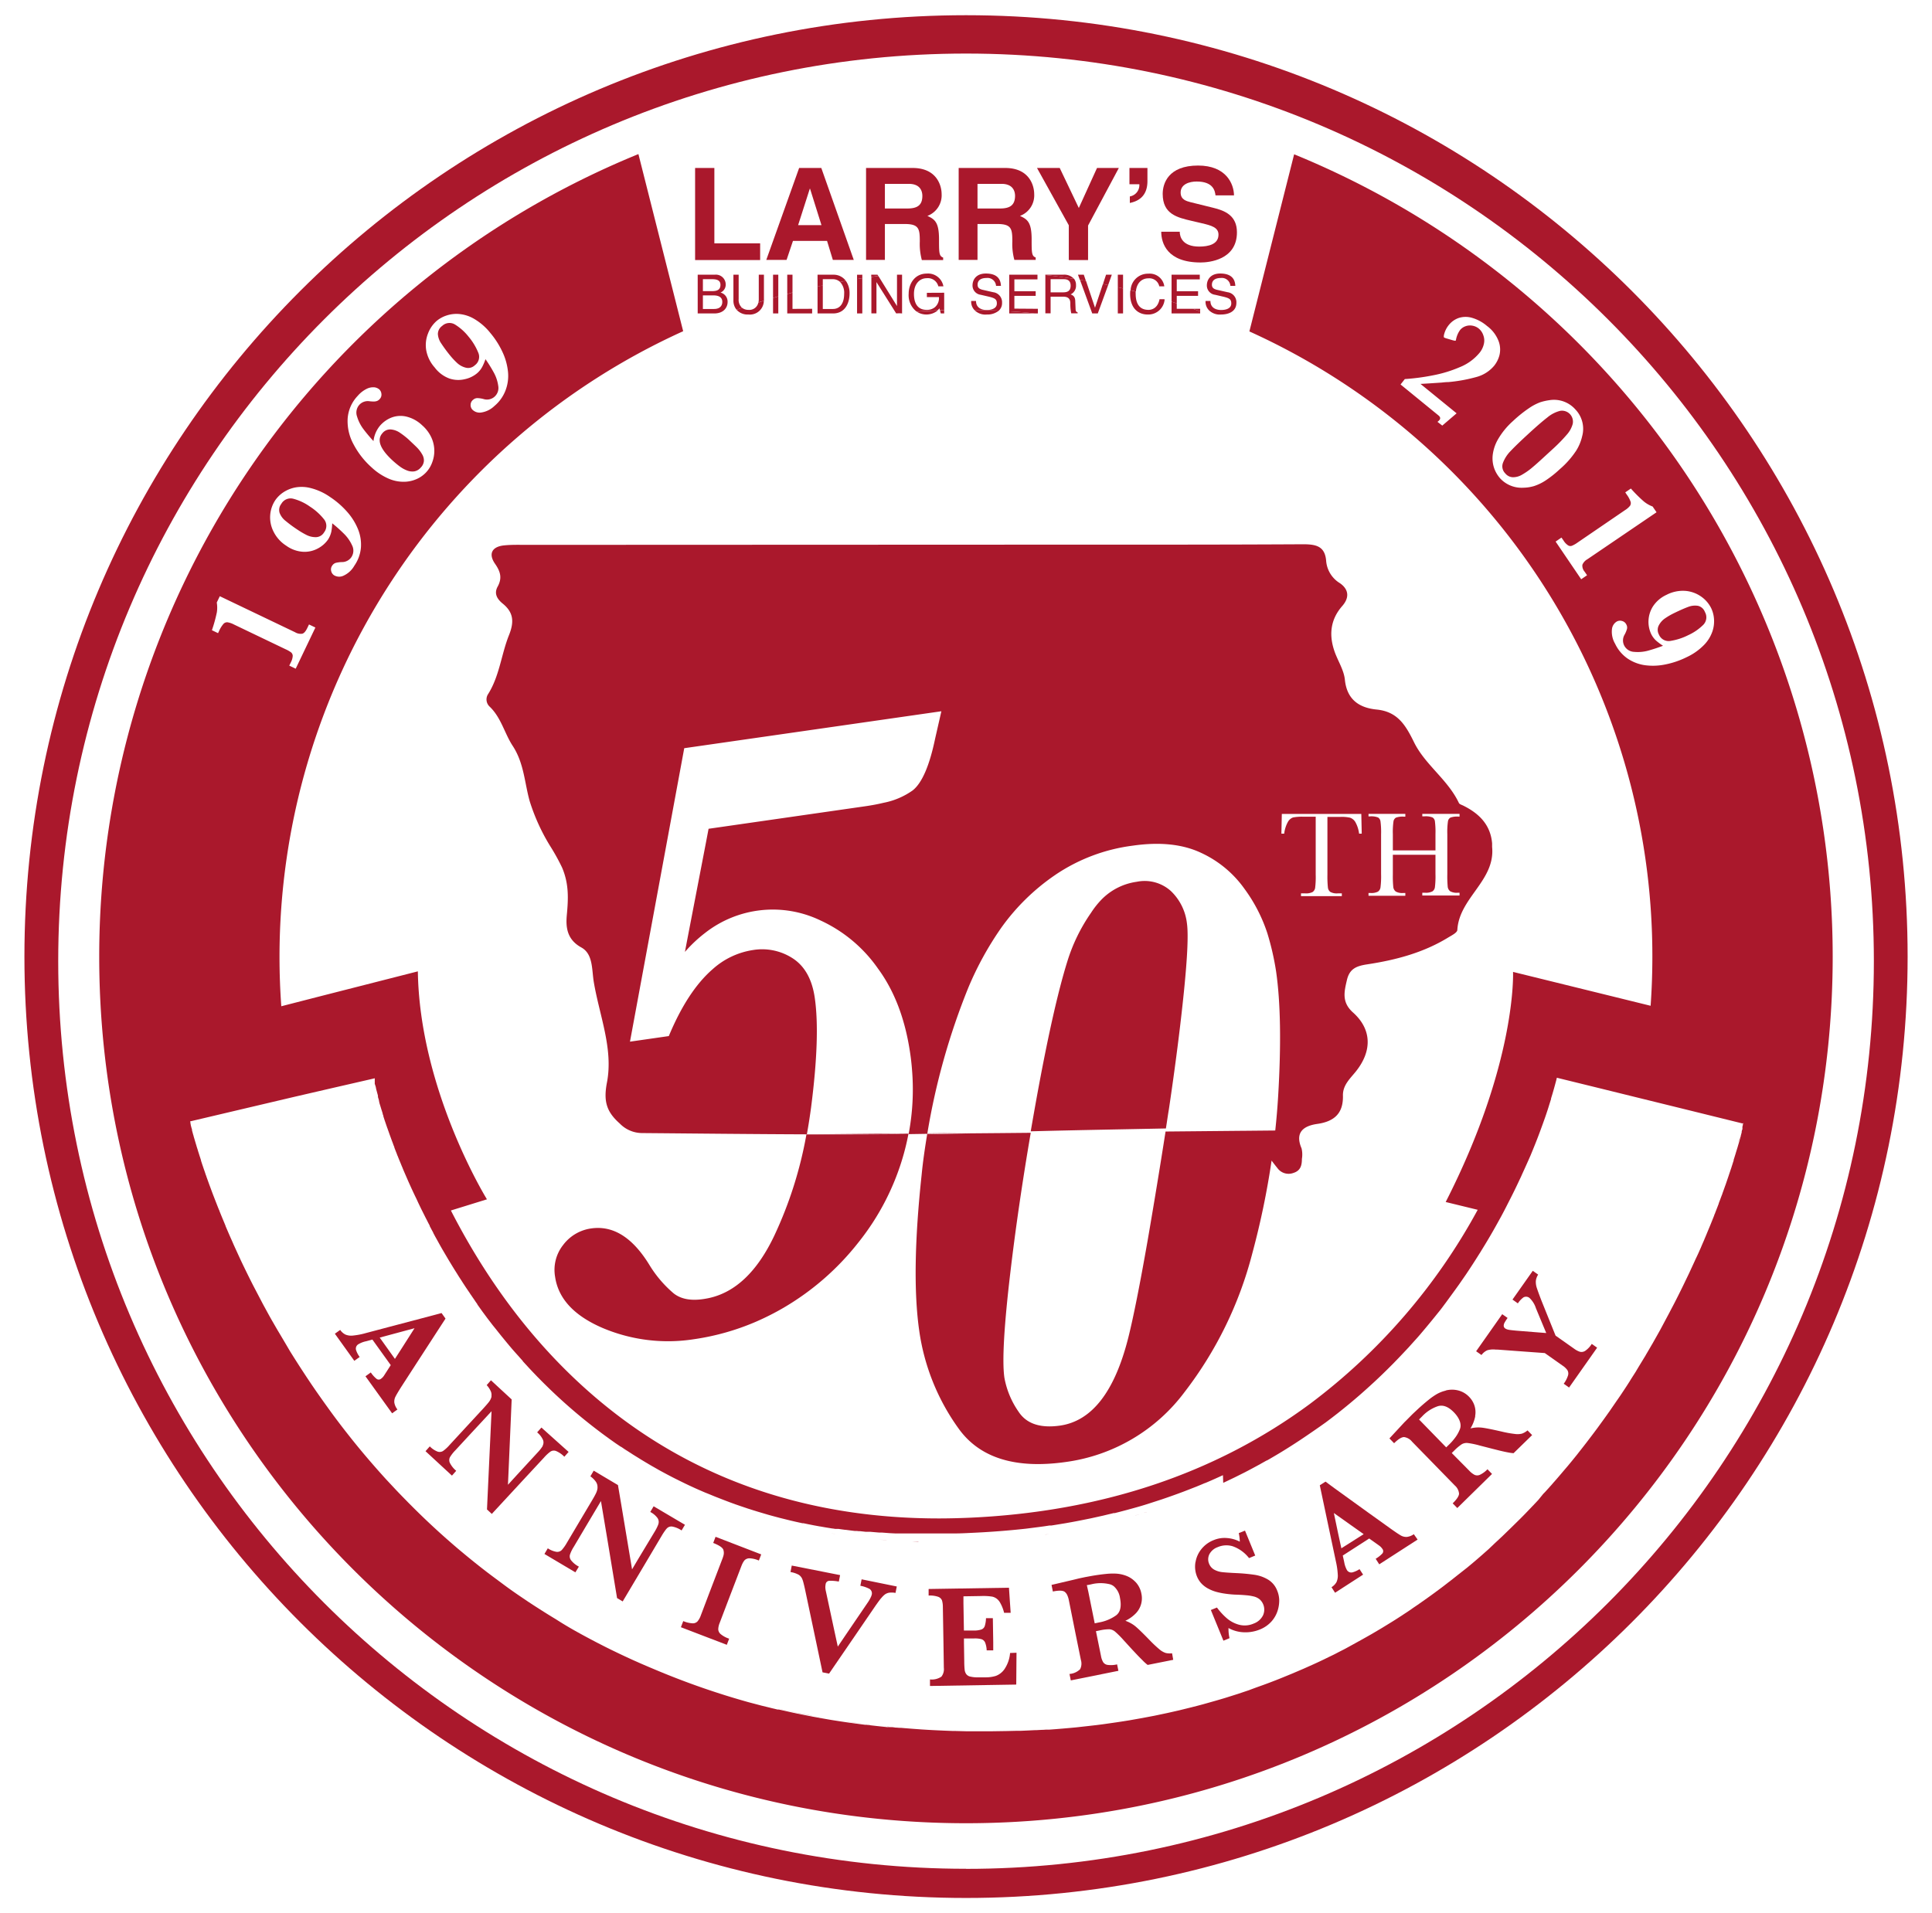 <?xml version="1.0" encoding="UTF-8"?> <svg xmlns="http://www.w3.org/2000/svg" id="Layer_1" data-name="Layer 1" viewBox="0 0 453.3 449"><defs><style>.cls-1{fill:#aa182c;}</style></defs><title>larrys 50</title><path class="cls-1" d="M226.66,3.57c-122,0-220.93,98.91-220.93,220.93s98.91,220.92,220.93,220.92S447.58,346.51,447.58,224.5,348.67,3.57,226.66,3.57Zm0,435c-117.62,0-213-95.35-213-213s95.36-213,213-213,213,95.35,213,213S344.28,438.59,226.66,438.59Z"></path><path class="cls-1" d="M119.27,117.23l.06-.06Z"></path><path class="cls-1" d="M287.58,398.37l-2.64.77Z"></path><path class="cls-1" d="M408.19,266.85c0,.06,0,.11-.05.18l0-.12Z"></path><path class="cls-1" d="M67,122.24a31.29,31.29,0,0,0,2.9,2.13,18.19,18.19,0,0,0,2.14,1.24,4.7,4.7,0,0,0,2.15.45,2.26,2.26,0,0,0,1.85-1.13,2.46,2.46,0,0,0-.09-3.15,13.59,13.59,0,0,0-3.23-2.89,11.93,11.93,0,0,0-3.87-1.83A2.5,2.5,0,0,0,66,118.25a2.31,2.31,0,0,0-.39,2.13A4.3,4.3,0,0,0,67,122.24Z"></path><path class="cls-1" d="M63.68,309.85,65,312.08c1,1.67,2,3.35,3,5.06Zm144.26,95.33-2.15-.23,2.28.25Z"></path><path class="cls-1" d="M92.23,108.18c.55.49,1.08.93,1.6,1.31a7,7,0,0,0,1.67.92,3.37,3.37,0,0,0,1.72.21,2.59,2.59,0,0,0,1.5-.89,2.48,2.48,0,0,0,.74-1.56,2.79,2.79,0,0,0-.44-1.59A7.59,7.59,0,0,0,97.81,105c-.48-.48-1.16-1.11-2-1.91a18.47,18.47,0,0,0-2-1.55,4.41,4.41,0,0,0-2.07-.75,2.3,2.3,0,0,0-2,.86Q87.64,104,92.23,108.18Z"></path><path class="cls-1" d="M398.41,142.18a4.43,4.43,0,0,0-2.29.24c-.82.3-1.92.78-3.3,1.45a16.17,16.17,0,0,0-2.13,1.23,4.5,4.5,0,0,0-1.47,1.63,2.26,2.26,0,0,0,0,2.17,2.46,2.46,0,0,0,2.78,1.5,14.13,14.13,0,0,0,4.11-1.34,12.2,12.2,0,0,0,3.53-2.43,2.5,2.5,0,0,0,.38-3A2.3,2.3,0,0,0,398.41,142.18Z"></path><path class="cls-1" d="M105.67,83.5a17.4,17.4,0,0,0,1.7,1.79,4.66,4.66,0,0,0,1.93,1,2.25,2.25,0,0,0,2.1-.56,2.45,2.45,0,0,0,.8-3A13.93,13.93,0,0,0,109.93,79a12.26,12.26,0,0,0-3.19-2.85,2.49,2.49,0,0,0-3,.34,2.34,2.34,0,0,0-1,1.93,4.38,4.38,0,0,0,.78,2.17A34.29,34.29,0,0,0,105.67,83.5Z"></path><path class="cls-1" d="M367.62,102A6.21,6.21,0,0,0,369,99.49a2.57,2.57,0,0,0-2.95-3.07,7.5,7.5,0,0,0-3,1.55c-1.1.85-2.58,2.13-4.46,3.86s-3.2,3-4.14,4a8,8,0,0,0-1.84,2.86,2.33,2.33,0,0,0,.57,2.41A2.38,2.38,0,0,0,355,112a4.11,4.11,0,0,0,2.08-.58,15.79,15.79,0,0,0,2.15-1.47q1.05-.86,2.79-2.46l1-.92,1.69-1.55A36.76,36.76,0,0,0,367.62,102Z"></path><polygon class="cls-1" points="178.35 57.11 178.35 61.03 163.09 61.03 163.09 39.42 167.61 39.42 167.61 57.11 178.35 57.11"></polygon><path class="cls-1" d="M192.7,39.42h-5.2L179.79,61h4.76l1.5-4.46h8L195.41,61h4.91Zm-5.44,13.42L190,44.29h.06l2.68,8.55Z"></path><path class="cls-1" d="M220.32,56.15c0-4-1-4.69-2.73-5.48a5.16,5.16,0,0,0,3.34-5.14c0-1.87-1.06-6.11-6.81-6.11H203.2V61h4.42V52.57h4.67c3.34,0,3.52,1.14,3.52,4.09a14.51,14.51,0,0,0,.48,4.37h5v-.58C220.32,60.09,220.32,59.31,220.32,56.15Zm-7.4-7.22h-5.3V43.15h5.63c2.65,0,3.16,1.69,3.16,2.83C216.41,48.12,215.27,48.93,212.92,48.93Z"></path><path class="cls-1" d="M242.05,56.15c0-4-1-4.69-2.74-5.48a5.14,5.14,0,0,0,3.34-5.14c0-1.87-1.05-6.11-6.8-6.11H224.93V61h4.42V52.57H234c3.34,0,3.52,1.14,3.52,4.09A14.11,14.11,0,0,0,238,61h5v-.58C242.05,60.09,242.05,59.31,242.05,56.15Zm-7.41-7.22h-5.29V43.15H235c2.64,0,3.16,1.69,3.16,2.83C238.14,48.12,237,48.93,234.64,48.93Z"></path><polygon class="cls-1" points="262.51 39.42 255.29 52.93 255.29 61.03 250.77 61.03 250.77 52.87 243.31 39.42 248.64 39.42 253.12 48.81 257.39 39.42 262.51 39.42"></polygon><path class="cls-1" d="M269.22,39.42v3.07c0,3.79-2.41,4.78-4.13,5.14V46.1a2.69,2.69,0,0,0,2.23-2.86H265V39.42Z"></path><path class="cls-1" d="M290.22,54.53c0,6.5-6.62,7.07-8.52,7.07-7.88,0-9.24-4.55-9.24-7.22h4.34c0,1.2.63,3.49,4.57,3.49,2.14,0,4.52-.52,4.52-2.8,0-1.69-1.63-2.14-3.92-2.68l-2.31-.54c-3.49-.81-6.86-1.6-6.86-6.35,0-2.41,1.29-6.65,8.3-6.65,6.62,0,8.4,4.33,8.43,7h-4.34c-.12-1-.48-3.25-4.42-3.25-1.72,0-3.76.63-3.76,2.59,0,1.68,1.38,2,2.29,2.25l5.26,1.3C287.51,49.44,290.22,50.64,290.22,54.53Z"></path><path class="cls-1" d="M169.05,68.66a2,2,0,0,0,1.22-1.9,2.3,2.3,0,0,0-2.57-2.29h-4v9.09h3.92c2,0,3.09-1.22,3.09-2.68A2.19,2.19,0,0,0,169.05,68.66Zm-4.13-3.14h2.23c1.37,0,1.89.48,1.89,1.33,0,1.11-.72,1.47-1.9,1.47h-2.22Zm2.62,7h-2.62V69.32h2.42c1,0,2.13.25,2.13,1.53C169.47,71.87,168.82,72.51,167.54,72.51Z"></path><path class="cls-1" d="M174.11,72.24l-1.29.45a3.3,3.3,0,0,1-.74-2.15V64.47h1.23v5.72A2.47,2.47,0,0,0,174.11,72.24Z"></path><path class="cls-1" d="M179.24,64.47v5.9a1.37,1.37,0,0,1,0,.19l-1.29.41a3.38,3.38,0,0,0,.08-.75V64.47Z"></path><path class="cls-1" d="M179.22,70.56a3.28,3.28,0,0,1-3.64,3.25,3.44,3.44,0,0,1-2.76-1.12l1.29-.45a2.43,2.43,0,0,0,1.51.48A2.15,2.15,0,0,0,177.93,71Z"></path><path class="cls-1" d="M182.61,64.47v5.09c-.41.11-.82.24-1.23.36V64.47Z"></path><path class="cls-1" d="M182.61,69.56v4h-1.23V69.92C181.79,69.8,182.2,69.67,182.61,69.56Z"></path><path class="cls-1" d="M185.94,64.47v4.18l-1.23.33V64.47Z"></path><path class="cls-1" d="M190.55,72.47v1.09h-5.84V69l1.23-.33v3.82Z"></path><path class="cls-1" d="M198.46,65.91l-1.35.26a2.49,2.49,0,0,0-1.77-.65h-2.29V67l-1.23.26V64.47h3.68A3.54,3.54,0,0,1,198.46,65.91Z"></path><path class="cls-1" d="M199.33,68.89c0,2-.89,4.67-3.88,4.67h-3.63V67.24l1.23-.26v5.53h2.38c1.6,0,2.63-1.25,2.63-3.54a3.7,3.7,0,0,0-.95-2.8l1.35-.26A5,5,0,0,1,199.33,68.89Z"></path><path class="cls-1" d="M202.32,64.47v.81l-1.23.2v-1Z"></path><path class="cls-1" d="M202.32,65.28v8.28h-1.23V65.48Z"></path><path class="cls-1" d="M206.06,64.76l-1.64.23v-.52h1.46Z"></path><path class="cls-1" d="M211.64,73.45h0l-.51,0Z"></path><path class="cls-1" d="M211.13,73.5l-.61.07h0Z"></path><path class="cls-1" d="M211.65,73.45v.11h-1.12l.61-.07Z"></path><path class="cls-1" d="M211.65,64.47v9l-.51,0-.61.07h-.27l-4.62-7.34h0v7.34h-1.19V65l1.64-.23,4.37,7.06h0V64.47Z"></path><path class="cls-1" d="M220,72.87h0c-1.64.07-3.27.16-4.9.28h0C216.71,73,218.34,72.94,220,72.87Z"></path><path class="cls-1" d="M220.55,72.85l1,0h0l-1,0Z"></path><path class="cls-1" d="M221.53,72.81v.75h-.8l-.18-.72Z"></path><path class="cls-1" d="M220,72.87a4.18,4.18,0,0,1-4.9.28C216.71,73,218.34,72.94,220,72.87Z"></path><path class="cls-1" d="M221.53,68.7v4.11l-1,0-.11-.45a3.46,3.46,0,0,1-.46.48c-1.64.07-3.27.15-4.9.28a4.28,4.28,0,0,1-.43-.37,4.84,4.84,0,0,1-1.43-3.84c0-2.22,1.34-4.71,4.3-4.71a3.65,3.65,0,0,1,3.85,3h-1.19a2.53,2.53,0,0,0-2.72-1.91c-1.63,0-3,1.3-3,3.68,0,1.85.61,3.75,3,3.75a2.89,2.89,0,0,0,1.86-.58,2.78,2.78,0,0,0,1-2.42h-2.83v-1Z"></path><path class="cls-1" d="M234.35,72.91h0c-1.91-.1-3.82-.15-5.75-.17h0C230.53,72.76,232.44,72.81,234.35,72.91Z"></path><path class="cls-1" d="M234.35,72.9a4.16,4.16,0,0,1-2.8.91,3.58,3.58,0,0,1-2.75-.88c-.07-.06-.13-.13-.19-.19C230.53,72.76,232.45,72.81,234.35,72.9Z"></path><path class="cls-1" d="M235.11,71.06a2.37,2.37,0,0,1-.76,1.84c-1.9-.09-3.82-.14-5.74-.16a2.82,2.82,0,0,1-.74-2.11H229c0,1.64,1.34,2.12,2.5,2.12.89,0,2.39-.22,2.39-1.53,0-1-.45-1.25-1.94-1.61l-1.86-.43A2.19,2.19,0,0,1,228.18,67c0-1.42.92-2.81,3.13-2.81,3.18,0,3.49,1.9,3.54,2.9H233.7a2,2,0,0,0-2.25-1.85c-.78,0-2.08.21-2.08,1.59,0,.78.54,1,1.08,1.16l2.59.59A2.37,2.37,0,0,1,235.11,71.06Z"></path><path class="cls-1" d="M242.17,73.5c-1.78-.18-3.58-.32-5.38-.44h0C238.59,73.18,240.39,73.32,242.17,73.5Z"></path><path class="cls-1" d="M242.78,73.57h0l-.61-.07Z"></path><path class="cls-1" d="M242.79,73.56h-6v-.5c1.8.11,3.6.25,5.39.43Z"></path><path class="cls-1" d="M243.51,72.47v1.09h-.72l-.61-.07c-1.79-.18-3.59-.32-5.39-.43V64.47h6.63v1.09H238v2.78h5v1.09h-5v3Z"></path><path class="cls-1" d="M252,65.45c-2.24-.36-4.49-.66-6.75-.92v-.06h4.2A3.06,3.06,0,0,1,252,65.45Z"></path><path class="cls-1" d="M252.36,72.45l-.07-1.65c0-1.26-.57-1.49-1.09-1.71a2.23,2.23,0,0,0,1.26-2.18,2.35,2.35,0,0,0-.44-1.46c-2.24-.36-4.49-.66-6.75-.92v9h1.23v-3.9h3c1.47,0,1.63.88,1.63,1.62a10.84,10.84,0,0,0,.21,2.28h1.51v-.2C252.44,73.15,252.38,73,252.36,72.45Zm-3-3.84H246.5V65.52h3.06c.61,0,1.64.11,1.64,1.52S250.25,68.61,249.35,68.61Z"></path><path class="cls-1" d="M254.77,65.9c-.47-.09-.94-.16-1.41-.23l-.44-1.2h1.37Z"></path><path class="cls-1" d="M260.86,64.47,260,66.91l-1.21-.26.72-2.18Z"></path><path class="cls-1" d="M260,66.91l-2.43,6.65h-1.3l-2.88-7.89c.47.07.94.14,1.41.23l2.12,6.32h0l1.85-5.57Z"></path><path class="cls-1" d="M263.5,64.47v3.22l-1.23-.28V64.47Z"></path><path class="cls-1" d="M263.5,67.69v5.87h-1.23V67.41Z"></path><path class="cls-1" d="M273.27,70.22a.29.29,0,0,0,0,.09l-.3-.09Z"></path><path class="cls-1" d="M273.18,67.2H272a2.38,2.38,0,0,0-2.55-1.88c-1.52,0-2.76,1.05-2.94,3.1-.41-.11-.83-.2-1.24-.3a4.07,4.07,0,0,1,4.18-3.89A3.45,3.45,0,0,1,273.18,67.2Z"></path><path class="cls-1" d="M273.25,70.31a3.84,3.84,0,0,1-4,3.5c-2.07,0-4.09-1.35-4.09-4.84a5.77,5.77,0,0,1,.06-.85c.41.1.83.19,1.24.3a4.21,4.21,0,0,0,0,.51c0,2.14.76,3.79,3,3.79.8,0,2.18-.38,2.6-2.5H273Z"></path><path class="cls-1" d="M276.1,65.56v2.78h5v1.09h-5V71.2l-1.22-.39V64.47h6.62v1.09Z"></path><path class="cls-1" d="M281.59,72.47v.61l-1.71-.61Z"></path><path class="cls-1" d="M281.59,73.08v.48h-6.71V70.81l1.22.39v1.27h3.78Z"></path><path class="cls-1" d="M290.09,71.06c0,2.15-2,2.75-3.56,2.75a3.62,3.62,0,0,1-2.75-.88,2.81,2.81,0,0,1-.92-2.3H284c0,1.64,1.34,2.12,2.51,2.12.88,0,2.38-.22,2.38-1.53,0-1-.44-1.25-1.94-1.61l-1.86-.43A2.19,2.19,0,0,1,283.16,67c0-1.42.92-2.81,3.13-2.81,3.18,0,3.5,1.9,3.55,2.9h-1.16a2,2,0,0,0-2.25-1.85c-.77,0-2.08.21-2.08,1.59,0,.78.55,1,1.08,1.16l2.6.59A2.37,2.37,0,0,1,290.09,71.06Z"></path><path class="cls-1" d="M179.51,356.09l-.62-.2.61.19Z"></path><path class="cls-1" d="M125.77,322.33l-1.11-1.19h0C125,321.55,125.4,321.94,125.77,322.33Z"></path><path class="cls-1" d="M123.76,320.15l-.52-.57h0Z"></path><path class="cls-1" d="M124.29,320.73h0l-.47-.52Z"></path><path class="cls-1" d="M215.53,361.86l-1.43-.05,1.35,0Z"></path><path class="cls-1" d="M208.44,361.48l-.62,0h0Z"></path><path class="cls-1" d="M246.2,360l-.8.13-.38.05Z"></path><path class="cls-1" d="M269.86,354.6q-2.67.84-5.44,1.59C266.27,355.69,268.08,355.15,269.86,354.6Z"></path><path class="cls-1" d="M313.9,331.5l-1.37,1.06-1.4,1.06C312.07,332.93,313,332.22,313.9,331.5Z"></path><path class="cls-1" d="M321.65,324.92q-1.83,1.69-3.77,3.33Q319.82,326.6,321.65,324.92Z"></path><path class="cls-1" d="M331.86,314.58c.93-1,1.83-2.08,2.71-3.13C333.7,312.49,332.8,313.54,331.86,314.58Z"></path><path class="cls-1" d="M195.92,360l-1.44-.26,1.43.25Z"></path><path class="cls-1" d="M153.1,344.39l-.7-.41h0Z"></path><path class="cls-1" d="M155.93,346l-1.41-.81,1.39.79Z"></path><path class="cls-1" d="M147.15,340.6c-.28-.18-.56-.35-.83-.55h0Z"></path><path class="cls-1" d="M128.85,325.49h0l-1.11-1.13C128.1,324.74,128.47,325.12,128.85,325.49Z"></path><path class="cls-1" d="M111.19,304.08l-.51-.73h0Z"></path><path class="cls-1" d="M45.25,266.63c0-.12-.07-.24-.1-.36a.56.56,0,0,1,0,.12Z"></path><path class="cls-1" d="M48.29,276.11c0-.1-.07-.21-.11-.31a2,2,0,0,1,.1.26A.43.43,0,0,1,48.29,276.11Z"></path><path class="cls-1" d="M51.33,284.13c0-.09-.07-.18-.11-.26-.16-.4-.32-.8-.47-1.19l.29.71C51.13,283.63,51.23,283.88,51.33,284.13Z"></path><path class="cls-1" d="M186,401.75l-3-.67.88.19c.37.09.74.18,1.11.25Z"></path><path class="cls-1" d="M193.62,403.22c-2.58-.44-5.12-.94-7.62-1.47l.81.16q1.47.31,3,.6C191.05,402.76,192.33,403,193.62,403.22Z"></path><path class="cls-1" d="M202,404.49l-2.09-.28-.51-.08.51.07Z"></path><path class="cls-1" d="M204.2,404.77l-.55-.07.3,0Z"></path><path class="cls-1" d="M208.1,405.2l.84.08-.59,0Z"></path><path class="cls-1" d="M210.11,405.39l-1.17-.11.49,0Z"></path><path class="cls-1" d="M341.21,370.27l-.77.61-.79.6.79-.61Z"></path><path class="cls-1" d="M351.91,361.07l-.66.62c-.34.32-.69.63-1,.94l1-.95Z"></path><path class="cls-1" d="M408.76,264.65a.43.43,0,0,0,0,.05v0S408.76,264.66,408.76,264.65Z"></path><path class="cls-1" d="M124.47,320.93l-.19-.2-.47-.52.48.52Z"></path><path class="cls-1" d="M128.85,325.49h0l-1.11-1.13C128.1,324.74,128.47,325.12,128.85,325.49Z"></path><path class="cls-1" d="M147.15,340.6c-.28-.18-.56-.35-.83-.55-.12-.09-.24-.18-.37-.26l.37.25Z"></path><path class="cls-1" d="M153.1,344.39l-.7-.41-.5-.31.5.3Z"></path><path class="cls-1" d="M208.44,361.48l-.62,0-1.52-.14,1.51.13Z"></path><path class="cls-1" d="M213.13,361.77l-1,0h.11Z"></path><path class="cls-1" d="M246.2,360l-.8.13-.38.05Z"></path><path class="cls-1" d="M269.86,354.6q-2.67.84-5.44,1.59C266.27,355.69,268.08,355.15,269.86,354.6Z"></path><path class="cls-1" d="M146.32,340h0c-.12-.09-.24-.18-.37-.26Z"></path><path class="cls-1" d="M156.35,346.26l-.42-.23,0,0C156.05,346.1,156.2,346.18,156.35,346.26Z"></path><path class="cls-1" d="M152.4,344h0l-.5-.31Z"></path><path class="cls-1" d="M110.69,303.35h0c-.07-.12-.15-.23-.22-.34Z"></path><path class="cls-1" d="M124.47,320.93l-.19-.2h0Z"></path><path class="cls-1" d="M124.68,321.15h0l-.18-.2Z"></path><path class="cls-1" d="M123.26,319.59h0l-.25-.29Z"></path><path class="cls-1" d="M207.82,361.44l-1.52-.14,1.51.13Z"></path><path class="cls-1" d="M196.66,360.07l-.74-.11h0Z"></path><path class="cls-1" d="M213.13,361.77l-1,0h.11Z"></path><path class="cls-1" d="M216.12,361.87h-.67Z"></path><path class="cls-1" d="M177.67,355.5l-.73-.23h0C177.18,355.35,177.42,355.43,177.67,355.5Z"></path><path class="cls-1" d="M180,356.23l-.49-.14h0Z"></path><path class="cls-1" d="M303.64,36.21l-10.5,41.57A160.92,160.92,0,0,1,387.69,224.5q0,5.81-.41,11.54l-9.13-2.25L355,228.09s.94,21.17-15.8,54l7.51,1.83a140.62,140.62,0,0,1-39.35,45.54c-22.13,16.37-49,25.36-80,26.73-2.38.1-4.76.16-7.09.16-29.35,0-55-8.38-76.25-24.89-15.38-11.95-28.24-27.89-38.23-47.38l8.46-2.62h0c-.54-.87-15.8-26-16.21-53.5l-22.89,5.84L66,236.15q-.42-5.79-.42-11.65A161.25,161.25,0,0,1,160.29,77.73l-10.5-41.57A203.43,203.43,0,0,0,23.28,224.5c0,112.32,91.05,203.38,203.38,203.38S430,336.82,430,224.5A203.43,203.43,0,0,0,303.64,36.21Zm42.71,52.28a36.22,36.22,0,0,1-6.55,1.18c-.13,0-.63,0-1.51.11l-3,.2-2,.12L341.76,97l-3.36,2.88L337.27,99a2.76,2.76,0,0,0,.45-.41c.3-.37.23-.74-.22-1.1l-8.89-7.26,1-1.27a50.59,50.59,0,0,0,6.52-.86,29.82,29.82,0,0,0,6.34-1.92,11.59,11.59,0,0,0,4.55-3.24,5,5,0,0,0,1.14-2.24,3.46,3.46,0,0,0-.13-2A3.5,3.5,0,0,0,347,77.14a3.23,3.23,0,0,0-1.55-.71,3.07,3.07,0,0,0-1.62.14,2.84,2.84,0,0,0-1.27.9,5.63,5.63,0,0,0-.95,2.29.39.39,0,0,1-.07.17q-.09.1-.84-.12l-1.18-.35a4,4,0,0,1-.68-.24c-.14-.12-.11-.5.1-1.14a5.68,5.68,0,0,1,1-1.82,5.15,5.15,0,0,1,2.38-1.66,5.32,5.32,0,0,1,3.09,0,9.42,9.42,0,0,1,3.48,1.9,7.89,7.89,0,0,1,2.76,3.66,5.6,5.6,0,0,1,.14,3.29,6.72,6.72,0,0,1-1.2,2.36A8.2,8.2,0,0,1,346.35,88.49Zm13.58,25.58a9.31,9.31,0,0,1-2.53.39,6.85,6.85,0,0,1-5.41-2.18,7.37,7.37,0,0,1-1.4-2.35,7.09,7.09,0,0,1-.36-3.14,9.62,9.62,0,0,1,1.3-3.79A17.47,17.47,0,0,1,355,98.8a30.15,30.15,0,0,1,3.73-3,12.21,12.21,0,0,1,2.63-1.39,12.54,12.54,0,0,1,2.15-.49,6.7,6.7,0,0,1,6.1,2.15,6.57,6.57,0,0,1,1.62,6.26,11,11,0,0,1-1.38,3.38,20.89,20.89,0,0,1-3.89,4.41,25.09,25.09,0,0,1-3.31,2.63A11.07,11.07,0,0,1,359.93,114.07Zm12.51,17.18a2.66,2.66,0,0,0-1.17,1.3,2.13,2.13,0,0,0,.54,1.63l.56.82-1.38.94-6-8.84,1.37-.94.47.67a3.62,3.62,0,0,0,1.09,1.16,1,1,0,0,0,.92.08,6.35,6.35,0,0,0,1.28-.73l11.17-7.63a4.52,4.52,0,0,0,1.15-1,1.13,1.13,0,0,0,.13-1,6.5,6.5,0,0,0-.9-1.65l-.34-.51,1.32-.9a32.7,32.7,0,0,0,3,3,7.16,7.16,0,0,0,2.1,1.22l.92,1.35Zm13.49,24.86a9.72,9.72,0,0,1-4.1-1.59,8.73,8.73,0,0,1-2.88-3.44,5.55,5.55,0,0,1-.74-3.44,2.36,2.36,0,0,1,1.19-1.81,1.62,1.62,0,0,1,1.19-.09,1.52,1.52,0,0,1,1,.84,1.45,1.45,0,0,1,.15,1,6.29,6.29,0,0,1-.55,1.34,2.65,2.65,0,0,0-.15,2.49,2.73,2.73,0,0,0,2.35,1.57,9.23,9.23,0,0,0,3.34-.29c1.11-.31,2.26-.69,3.46-1.14a13.9,13.9,0,0,1-1.51-1.11,5.18,5.18,0,0,1-1.29-1.69,6.79,6.79,0,0,1,.4-6.38A7.54,7.54,0,0,1,391,139.6a8.31,8.31,0,0,1,4.42-.93,7.44,7.44,0,0,1,3.71,1.33,7.22,7.22,0,0,1,2.37,2.75,7,7,0,0,1,.65,2.49,7.34,7.34,0,0,1-.39,3,8.45,8.45,0,0,1-2,3.17,13.77,13.77,0,0,1-4.05,2.83,20,20,0,0,1-5,1.7A14.27,14.27,0,0,1,385.93,156.11ZM100.43,78.25a7.26,7.26,0,0,1,2.1-3,7.07,7.07,0,0,1,2.28-1.22,7.34,7.34,0,0,1,3-.33,8.45,8.45,0,0,1,3.55,1.2,13.73,13.73,0,0,1,3.71,3.27,19.86,19.86,0,0,1,2.83,4.45,14.2,14.2,0,0,1,1.29,4.64,9.52,9.52,0,0,1-.58,4.36A8.87,8.87,0,0,1,116,95.28a5.65,5.65,0,0,1-3.17,1.54,2.4,2.4,0,0,1-2.05-.74,1.59,1.59,0,0,1-.36-1.13,1.5,1.5,0,0,1,.59-1.13,1.48,1.48,0,0,1,1-.39,6.33,6.33,0,0,1,1.42.21,2.68,2.68,0,0,0,2.47-.43,2.74,2.74,0,0,0,1-2.66,9,9,0,0,0-1.07-3.17,33.48,33.48,0,0,0-1.92-3.09,12.79,12.79,0,0,1-.72,1.72,5.21,5.21,0,0,1-1.33,1.65A6.65,6.65,0,0,1,109,89a6.5,6.5,0,0,1-3.56-.17A7.55,7.55,0,0,1,102,86.25,8.27,8.27,0,0,1,100,82.17,7.34,7.34,0,0,1,100.43,78.25ZM83.91,92.92A6.77,6.77,0,0,1,86,91.27a3.41,3.41,0,0,1,1.76-.38,2.14,2.14,0,0,1,1.22.49,1.6,1.6,0,0,1,.51,1.06,1.46,1.46,0,0,1-.41,1.22,1.69,1.69,0,0,1-.61.44,2.49,2.49,0,0,1-.74.13,9.61,9.61,0,0,1-1-.06,2.69,2.69,0,0,0-2.38.79,2.73,2.73,0,0,0-.58,2.77,9.25,9.25,0,0,0,1.52,3c.69.92,1.47,1.84,2.34,2.79a6.85,6.85,0,0,1,1.55-3.64A6.94,6.94,0,0,1,91.84,98a6,6,0,0,1,3.48-.24,8.11,8.11,0,0,1,3.74,2.06,8.62,8.62,0,0,1,2.13,2.81,7.5,7.5,0,0,1,.24,5.81A6.74,6.74,0,0,1,98,112.31a7.46,7.46,0,0,1-3,.75,8.77,8.77,0,0,1-3.7-.68,14,14,0,0,1-4.11-2.69,19.24,19.24,0,0,1-4.27-5.48,11.28,11.28,0,0,1-1.35-6A8.58,8.58,0,0,1,83.91,92.92ZM63.4,120.82a7.28,7.28,0,0,1,1.18-3.42,7.08,7.08,0,0,1,1.84-1.82,7.81,7.81,0,0,1,2.8-1.17,8.46,8.46,0,0,1,3.74.15,13.86,13.86,0,0,1,4.49,2.08,20,20,0,0,1,4,3.48A14.15,14.15,0,0,1,84,124.2a9.63,9.63,0,0,1,.68,4.34,8.73,8.73,0,0,1-1.54,4.22,5.58,5.58,0,0,1-2.6,2.37,2.34,2.34,0,0,1-2.17-.13,1.62,1.62,0,0,1-.67-1,1.5,1.5,0,0,1,.24-1.25,1.54,1.54,0,0,1,.82-.65,6.57,6.57,0,0,1,1.43-.19,2.67,2.67,0,0,0,2.23-1.12,2.74,2.74,0,0,0,.18-2.82,9.09,9.09,0,0,0-1.93-2.74,33,33,0,0,0-2.72-2.42,15,15,0,0,1-.19,1.85,5.53,5.53,0,0,1-.82,2,6.69,6.69,0,0,1-2.26,2,6.56,6.56,0,0,1-3.46.84,7.52,7.52,0,0,1-4.07-1.44,8.25,8.25,0,0,1-3-3.36A7.35,7.35,0,0,1,63.4,120.82Zm-12.54,23a7.28,7.28,0,0,0,0-2.42l.71-1.48,17.65,8.45a2.56,2.56,0,0,0,1.71.35c.4-.11.78-.54,1.14-1.28l.43-.89,1.5.72-4.62,9.66-1.51-.72.36-.74a3.74,3.74,0,0,0,.45-1.53,1.09,1.09,0,0,0-.39-.84,6.67,6.67,0,0,0-1.28-.73l-12.2-5.85a4.75,4.75,0,0,0-1.44-.48,1.16,1.16,0,0,0-.95.39,6.66,6.66,0,0,0-1,1.61l-.26.55-1.44-.69A33.66,33.66,0,0,0,50.86,143.79ZM409,263.52a.56.56,0,0,0,0,.07.06.06,0,0,0,0,0c0,.06,0,.16-.07.27s0,.06,0,.08,0,0,0,0h0v0s0,0,0,0l0,.06a1.8,1.8,0,0,1-.05.19v0l-.06.25a.43.43,0,0,0,0,.05.75.75,0,0,0,0,.16l0,.09v0l0,.12c0,.1,0,.21-.08.32h0l-.09.35a.14.14,0,0,0,0,.07.65.65,0,0,0,0,.13c-.06.25-.14.53-.22.82a.13.13,0,0,1,0,.06c0,.06,0,.11-.05.18l-.29,1.05a1.09,1.09,0,0,0-.05.17c-.1.36-.22.74-.33,1.13v0a1.42,1.42,0,0,1-.07.22h0c-.06.2-.12.41-.19.62v0c-.06.21-.13.42-.19.63v0a2,2,0,0,1-.07.23c-.06.22-.14.44-.21.68h0c-.07.23-.15.46-.22.69a0,0,0,0,1,0,0h0c0,.05,0,.09,0,.14s0,.09-.05.14c-.15.48-.31,1-.48,1.5a0,0,0,0,1,0,0c0,.1-.06.2-.1.31h0c-.09.26-.17.53-.27.81s-.18.54-.27.81v0l-.11.32-.59,1.73s0,0,0,0-.08.23-.13.35h0c-.21.59-.42,1.2-.65,1.81v0c0,.13-.09.26-.14.39h0c-.05.15-.11.3-.17.46h0c-.06.15-.11.3-.17.46h0l-.36.94v0a.19.19,0,0,0,0,.07c-.05.12-.09.25-.14.37h0c-.24.63-.5,1.28-.75,1.94v0s0,.09-.05.13-.1.24-.14.37h0c-.13.33-.26.67-.4,1h0l-.4,1v0l-.21.51h0q-.42,1-.87,2.1v0c-.08.18-.15.37-.23.55s-.15.35-.22.53-.15.35-.23.53h0c-.15.36-.31.71-.46,1.07h0c-.08.21-.17.41-.27.62-.31.72-.64,1.45-1,2.18a0,0,0,0,0,0,0c-.1.21-.2.44-.3.66h0c-.17.36-.33.73-.51,1.1h0l-.51,1.11h0l-.16.34-.05.12-.11.23h0c-.35.74-.72,1.49-1.08,2.25h0l-.36.74c-.37.76-.75,1.52-1.13,2.28h0l-.39.77q-.58,1.16-1.2,2.31h0l-.42.81L390,311.22h0l-.46.86c-.43.77-.86,1.54-1.3,2.31h0l-.26.46-.25.45-1.36,2.32h0c-.1.16-.19.31-.27.47s-.19.31-.28.46h0c-.46.77-.94,1.54-1.41,2.32h0c-.19.33-.39.64-.59,1-.48.77-1,1.54-1.46,2.31h0l-.64,1-.57.87-.57.86-.38.57h0l-.69,1-1.57,2.28h0l-.37.54c-.13.17-.25.35-.38.53h0q-.8,1.13-1.62,2.25h0l-.8,1.1h0c-.55.74-1.1,1.48-1.67,2.22h0l-.86,1.13c-.57.74-1.14,1.47-1.72,2.2h0l-.45.58-.46.57h0q-.87,1.08-1.77,2.16h0l-1,1.17h0c-.59.71-1.2,1.41-1.81,2.12h0l-.11.12-.23.27-.09.09-.61.71-.47.52c-.15.18-.31.35-.47.52-.31.35-.62.7-.94,1h0L360.94,352h0c-.31.33-.62.67-.94,1-.12.14-.25.27-.39.41s-.39.42-.59.62h0l-1.17,1.22c-.65.67-1.31,1.33-2,2h0l-1.25,1.23-2,1.94-.66.62-.66.62c-.34.32-.69.63-1,.94l-1,.95-.69.61-.7.62h0l-.49.43c-.54.48-1.09.94-1.64,1.41l-1.47,1.23L342,369.65h0l-.78.62-.77.61-.79.6a3.92,3.92,0,0,1-.32.25c-.37.29-.74.58-1.12.86l-1.63,1.21c-.75.55-1.51,1.1-2.28,1.64-.57.41-1.14.8-1.71,1.2h0c-.48.33-1,.67-1.45,1l-.87.59-.9.59c-.29.2-.59.4-.9.59h0q-1.17.77-2.37,1.5l-1.89,1.16-2.42,1.43h0l-2,1.13L317.32,386h0l-1,.55-1,.54h0l-1.26.64c-.41.22-.83.44-1.26.65l-1.08.52-1.08.53c-.85.41-1.71.81-2.57,1.2h0l-1.12.5-1.12.5h0l-2.62,1.12h0l-1.17.48-1.17.48h0q-1.32.54-2.67,1.05c-.81.31-1.62.61-2.44.9h0c-.9.32-1.81.65-2.72,1h0l-.42.14-2.11.71h0l-2.78.88c-.87.27-1.76.53-2.64.78l-2.83.8h0l-1.36.36-1.37.35h0l-2.88.71h0l-.26.06-1.15.26-.48.11-.94.21h0l-2.94.62h0l-1.95.37-1,.19h0l-3,.53-1.51.24-1.52.23h0l-3.07.44-1.56.2-1.57.18h0l-3.13.35-1.61.15-1.61.14h0c-1.06.09-2.12.18-3.2.25l-.75,0-.76.05h-.22l-1.31.07h-.29c-1.09.05-2.17.11-3.27.15h0l-.84,0-2.56.06h0l-3.35.05H229.1l-2.39,0h0l-2.63-.07-.52,0-2.08-.08-1.72-.08c-1.14-.05-2.28-.12-3.41-.19l-2.45-.18-1.76-.14-.67-.06-.51,0a5,5,0,0,1-.56-.06l-.26,0-1.17-.11-.59,0-.25,0h0l-2.28-.25-1.15-.13-.44-.05-.55-.07-.38-.05-.35,0-.37-.05-.56-.07-2.09-.28-.51-.08h-.12l-1-.15-1.2-.18-.64-.1c-1-.15-1.91-.3-2.85-.47-2.58-.44-5.12-.94-7.62-1.47l-3-.67-.28-.06-.2,0-.09,0-.27-.06-.6-.15q-.44-.09-.87-.21l-2.05-.5-2.88-.76A182.42,182.42,0,0,1,154.11,392l-1.9-.8-.63-.27c-.73-.31-1.45-.62-2.17-.95l-.33-.14-.62-.28q-1.85-.84-3.66-1.71l-.6-.29c-.74-.35-1.46-.71-2.18-1.07l-.39-.2-.41-.21c-.59-.3-1.18-.6-1.76-.91q-2.34-1.22-4.6-2.49T130.41,380h0q-2.19-1.32-4.31-2.69c-.71-.45-1.41-.91-2.11-1.37l-2.07-1.4c-1.37-.93-2.72-1.89-4-2.85s-2.63-1.94-3.91-2.93q-2.88-2.22-5.61-4.51c-1.22-1-2.41-2.05-3.59-3.08q-3.29-2.91-6.35-5.89l-1.19-1.17-1.34-1.34-.14-.14-.61-.63c-.2-.19-.38-.39-.57-.58l-.27-.27c-.57-.59-1.14-1.18-1.69-1.77l-.27-.29-1.87-2-.07-.08c-1.06-1.17-2.11-2.35-3.13-3.53q-2.85-3.28-5.48-6.62c-1.75-2.21-3.42-4.42-5-6.63-.8-1.1-1.58-2.21-2.35-3.31-.32-.45-.63-.91-.94-1.36l-.52-.76-.4-.6-.63-.94-1.16-1.77q-1.43-2.2-2.78-4.37c-1-1.71-2-3.39-3-5.06l-1.28-2.23q-.63-1.11-1.23-2.22l-.84-1.54-2.37-4.53h0q-1.52-3-2.85-5.81l-1-2.18c-.26-.57-.52-1.13-.76-1.68-.06-.15-.13-.29-.19-.44l-.54-1.21-.3-.69-.77-1.79s0,0,0-.06l-.88-2.12-.38-.93-.2-.51c0-.09-.07-.18-.11-.26-.16-.4-.32-.8-.47-1.19h0l-.55-1.41c-.26-.67-.51-1.32-.74-1.95s-.47-1.26-.69-1.87c-.16-.45-.32-.9-.48-1.33,0-.1-.07-.21-.11-.31l-.27-.81-.27-.77-.25-.75a2.25,2.25,0,0,1-.08-.24c-.06-.17-.11-.33-.16-.49l-.12-.35s0-.08,0-.12l-.08-.23c-.07-.23-.14-.46-.22-.68l-.23-.73c-.08-.24-.15-.47-.22-.7a2.76,2.76,0,0,0-.08-.27c-.1-.3-.19-.59-.27-.88-.14-.45-.26-.87-.38-1.27l-.26-.88c0-.12-.07-.24-.1-.36l-.1-.37-.17-.62a.93.93,0,0,1,0-.13c0-.15-.07-.29-.11-.41l-.18-.68c0-.09,0-.18-.06-.25l0-.11a.44.44,0,0,1,0-.1s0,0,0-.05l-.09-.38,12-2.83,2.29-.54L69,257.42l9-2.08,9.45-2.17.48-.12v0a.7.7,0,0,0,0,.14v0s0,0,0,0a0,0,0,0,0,0,0,.13.13,0,0,0,0,.06.64.64,0,0,1,0,.07.29.29,0,0,0,0,.09.14.14,0,0,0,0,.06h0a.19.19,0,0,0,0,.07.09.09,0,0,0,0,.05s0,0,0,.06a.64.64,0,0,1,0,.07s0,.05,0,.08a.36.36,0,0,1,0,.1c0,.05,0,.11,0,.17a1.74,1.74,0,0,0,0,.22c0,.08,0,.16.07.25s0,.17.07.26.11.41.17.64a.25.25,0,0,0,0,.07l.27,1s0,0,0,0,.07.26.11.4v0l.06.24c0,.05,0,.1,0,.16s0,0,0,0a.14.14,0,0,0,0,.06s0,.06,0,.09l.12.39.12.4a.93.93,0,0,0,0,.13l.07.25a.49.49,0,0,0,0,.11c.15.51.31,1,.49,1.61.1.31.21.63.31,1v0c0,.16.1.33.16.5a1,1,0,0,1,0,.16c.05.13.09.25.13.38a0,0,0,0,0,0,0c.08.25.16.5.25.76l.27.79c.06.18.12.36.19.54s0,.15.08.22c.1.29.2.58.31.88s.16.47.25.71l.34.93c.08.23.16.45.25.68s.17.43.24.65l0,0c.08.22.17.44.26.66l0,.08c.17.45.35.92.54,1.39l.12.31c0,.06,0,.12.08.19.17.44.35.89.54,1.34s.37.92.57,1.38c.07.16.13.33.2.5l.23.54.16.37.87,2c.59,1.31,1.2,2.66,1.86,4,.15.32.3.65.46,1l.54,1.12c.15.32.31.63.47.95l.59,1.18.15.3.18.34.45.89h0c.1.18.2.36.29.54a.47.47,0,0,1,0,.1l.48.91.36.66,0,.06.11.2.34.64h0l.41.73s0,0,0,0l.44.8h0l.43.77,0,0,.45.79h0c.16.26.31.53.47.8a0,0,0,0,1,0,0l.45.76.5.85v0l.45.74h0l.53.87a0,0,0,0,0,0,0l.45.73h0l.57.9h0c.14.24.29.47.44.71l.6.92v0c.14.23.29.46.44.69a0,0,0,0,1,0,0l.61.93s0,0,0,0l.23.34.23.34.5.73c0,.08.1.15.15.23h0l.45.66h0c.23.32.45.65.68,1h0l.41.58,0,.06h0l.71,1h0l.23.32.22.31h0l.74,1a0,0,0,0,0,0,0l.23.31.22.3h0l.77,1,.46.6h0l.81,1h0l.45.57h0l.84,1.05h0l.23.28.22.27h0l.88,1.07h0l.22.26.21.26h0c.31.36.61.73.93,1.09h0l.43.49h0l1,1.11h0l.09.11s0,0,0,0l.27.3.5.56,0,.06.48.52.18.2h0l.2.21c.36.4.72.79,1.09,1.18l.34.36,0,0,1.15,1.2h0l.29.29,0,0,0,0,0,0,.07.07c.37.38.74.76,1.12,1.13l.15.15,0,0,0,0,1.37,1.34,0,0,0,0a126.27,126.27,0,0,0,11.92,10.13l.06.05c.54.4,1.08.8,1.63,1.19l0,0,.21.16h0l1.54,1.09,0,0,.37.25.83.56,0,0,.06,0,.58.39,0,0,.31.21.16.1h0l1.44.93,0,0,.29.19.26.16h0l1.42.88h0l.12.08.5.3.7.42.71.42h0l.68.4h0l1.39.79c.14.09.29.17.44.25l.31.17h0l1.39.75h0l.78.41h0c.46.24.92.48,1.39.71h0l.82.41h0l1.39.68h0l.86.41h0l1.41.65h0l.9.4h0l1.41.61h0l1,.4h0l1.41.58h0l1,.39h0l1.42.55h0l1,.38h0l1.43.52h0l1.07.37h0l1.43.48c.25.09.49.17.74.24l.37.12h0l.5.16.33.1.61.19.5.15.64.19h0l1.45.43h0l1.17.32h0l1.46.39h0l1.21.3h0l1.46.36h0l1.25.29h0l1.46.32h0l.09,0,.17,0,1,.21h0l1.46.29,1.36.25h.06l1.43.25.75.12.67.11h.09l.63.1.2,0,.26,0,.17,0,.14,0h0c.49.08,1,.14,1.5.21l.14,0,1.3.17h0l.84.1.47,0,.45.05.33,0,.91.1.44.05.29,0,.33,0,.46,0,1.51.13.63.05.43,0h.19l1.87.14h0l1.23.06h.11l.85,0,1,0h0l1.35,0,.67,0,1.18,0h3.25l2.33,0H223l1.11,0h0c1.18,0,2.36-.06,3.56-.12q6.75-.3,13.08-1l3.13-.4,1.18-.16,1.18-.18.29,0,.15,0,.52-.08,2.81-.46,1.5-.27.38-.07,1.11-.21,2.94-.59,2.89-.64,1.28-.31.85-.2.31-.08.21,0,.07,0,1.17-.3,1.74-.46c1.85-.5,3.66-1,5.44-1.59l2.65-.86q2.63-.89,5.16-1.84l1.37-.53,1.35-.53.19-.07.63-.26.24-.1.13-.05,1.08-.46.06,0,1.14-.49q1.29-.56,2.55-1.14l.31-.14.18-.08L287,348l.83-.39,1.9-.91,2.44-1.22.24-.13.35-.18.94-.5.91-.49.74-.4a4.63,4.63,0,0,0,.43-.24l.3-.17,1.09-.61.06,0c.39-.21.77-.43,1.14-.65.79-.46,1.57-.92,2.34-1.39,2.09-1.28,4.11-2.59,6.08-3.94l1.46-1,1.44-1,1.41-1,1.4-1.06,1.37-1.06,1.35-1.08c.88-.71,1.76-1.44,2.62-2.17h0q1.94-1.65,3.77-3.33l.26-.24c.48-.43.95-.87,1.41-1.31l.14-.13,0,0,.88-.84.44-.43.43-.42.44-.43.43-.43.86-.86c.56-.58,1.12-1.15,1.67-1.73l1.64-1.74a1.57,1.57,0,0,1,.18-.19l1.4-1.56c.93-1,1.83-2.08,2.71-3.13l.79-.95.78-.95c.55-.67,1.09-1.35,1.62-2s1-1.31,1.52-2l1.46-2,.85-1.17.84-1.17,1.62-2.34q1.57-2.34,3-4.63l.13-.21.14-.21a1.4,1.4,0,0,1,.1-.16l.12-.2.19-.32c.09-.14.18-.28.26-.42h0c.62-1,1.22-2,1.8-3,.88-1.5,1.7-3,2.49-4.43.54-1,1.06-2,1.56-3l.74-1.45c.66-1.3,1.28-2.58,1.86-3.82.24-.52.49-1,.72-1.56.71-1.54,1.36-3,2-4.45l.58-1.41q1.14-2.78,2-5.18c.3-.81.57-1.58.83-2.31.38-1.09.72-2.12,1-3.05.1-.31.19-.61.28-.9l.14-.42a.74.74,0,0,1,0-.14l.32-1.05c.26-.87.46-1.6.62-2.19l.27-1c.09-.36.14-.58.15-.63v0l.26.07,9.65,2.37,9,2.22,10.12,2.49,14.59,3.6v0Z"></path><polygon class="cls-1" points="87.94 253.06 87.94 253.06 87.94 253.06 87.94 253.06 87.94 253.06 87.94 253.06"></polygon><path class="cls-1" d="M90.71,262.55c.08.25.16.5.25.76,0-.07,0-.14-.07-.2S90.76,262.73,90.71,262.55Z"></path><path class="cls-1" d="M93.74,270.88l-.32-.8c-.17-.45-.34-.9-.51-1.33.1.24.19.49.29.74C93.37,269.94,93.55,270.41,93.74,270.88Z"></path><path class="cls-1" d="M88.22,254.17a1.74,1.74,0,0,0,0,.22c0-.14-.07-.27-.1-.39C88.19,254.05,88.2,254.11,88.22,254.17Z"></path><path class="cls-1" d="M90.71,262.55c.08.25.16.5.25.76,0-.07,0-.14-.07-.2S90.76,262.73,90.71,262.55Z"></path><path class="cls-1" d="M93.2,269.49c.17.45.35.92.54,1.39l-.32-.8C93.35,269.88,93.27,269.68,93.2,269.49Z"></path><path class="cls-1" d="M94.48,272.72q.27.69.57,1.38c-.13-.29-.25-.58-.37-.87l-.15-.36A.88.88,0,0,0,94.48,272.72Z"></path><path class="cls-1" d="M95.05,274.1c.14.34.28.69.43,1-.08-.18-.16-.36-.23-.54S95.11,274.27,95.05,274.1Z"></path><path class="cls-1" d="M88,253.41a.29.29,0,0,0,0,.09l0-.1Z"></path><path class="cls-1" d="M88.07,253.56s0,0,0,0a.29.29,0,0,1,0-.09A.14.14,0,0,0,88.07,253.56Z"></path><path class="cls-1" d="M88.09,253.64a.09.09,0,0,0,0,.05l0-.1Z"></path><path class="cls-1" d="M88.27,254.39c0-.14-.07-.27-.1-.39,0,.05,0,.11,0,.17A1.74,1.74,0,0,0,88.27,254.39Z"></path><path class="cls-1" d="M91,263.31c0-.07,0-.14-.07-.2s-.13-.39-.19-.58a0,0,0,0,0,0,0C90.79,262.8,90.87,263.05,91,263.31Z"></path><path class="cls-1" d="M95.48,275.14c-.08-.18-.16-.36-.23-.54l-.57-1.37-.15-.36c-.2-.51-.4-1-.59-1.49.17.44.35.89.54,1.34s.37.92.57,1.38S95.33,274.79,95.48,275.14Z"></path><path class="cls-1" d="M89,257l.06.24c0-.09,0-.18-.07-.26Z"></path><path class="cls-1" d="M351.91,361.07l-.66.62h0Z"></path><path class="cls-1" d="M349.17,363.57h0l-.69.61Z"></path><path class="cls-1" d="M338.21,372.58h0l-1.63,1.21C337.13,373.4,337.67,373,338.21,372.58Z"></path><path class="cls-1" d="M341.21,370.27l-.77.61h0Z"></path><path class="cls-1" d="M345.64,366.64h0l-1.47,1.23C344.67,367.47,345.16,367.06,345.64,366.64Z"></path><path class="cls-1" d="M364.54,348l-.61.71h0C364.13,348.47,364.34,348.24,364.54,348Z"></path><path class="cls-1" d="M355.85,357.27h0l-1.25,1.23C355,358.1,355.44,357.69,355.85,357.27Z"></path><path class="cls-1" d="M312.72,388.35h0l-1.08.52C312,388.71,312.37,388.53,312.72,388.35Z"></path><path class="cls-1" d="M330.26,378.21h0l-.9.59Z"></path><path class="cls-1" d="M388,314.87l-.25.45h0Z"></path><path class="cls-1" d="M380.17,327.53l-.69,1h0Z"></path><path class="cls-1" d="M408.14,267l-.29,1.05s0,0,0-.06C408,267.68,408.05,267.34,408.14,267Z"></path><path class="cls-1" d="M408.76,264.65a.43.43,0,0,0,0,.05.75.75,0,0,0,0,.16c0-.07,0-.13,0-.19S408.76,264.66,408.76,264.65Z"></path><path class="cls-1" d="M408.9,264.11l0,.06v0Z"></path><path class="cls-1" d="M339.33,371.73c-.37.29-.74.58-1.12.86h0Z"></path><path class="cls-1" d="M340.44,370.87h0l-.79.6Z"></path><path class="cls-1" d="M350.21,362.63l-1,.95h0C349.52,363.26,349.87,363,350.21,362.63Z"></path><path class="cls-1" d="M351.25,361.68h0c-.34.32-.69.63-1,.94Z"></path><path class="cls-1" d="M331.13,377.63l-.87.59h0Z"></path><path class="cls-1" d="M347.28,365.24c-.54.48-1.09.94-1.64,1.41h0Z"></path><path class="cls-1" d="M314,387.71c-.41.22-.83.44-1.26.65h0Z"></path><path class="cls-1" d="M387.72,315.32l-1.36,2.32c.46-.77.91-1.55,1.35-2.32Z"></path><path class="cls-1" d="M363.93,348.71l-.47.52c.15-.17.31-.34.46-.52Z"></path><path class="cls-1" d="M45.51,267.51l-.26-.88c0-.12-.07-.24-.1-.36a.56.56,0,0,1,0,.12C45.29,266.74,45.4,267.11,45.51,267.51Z"></path><path class="cls-1" d="M48.29,276.11c0-.1-.07-.21-.11-.31a2,2,0,0,1,.1.26A.43.43,0,0,1,48.29,276.11Z"></path><path class="cls-1" d="M51.22,283.87c-.16-.4-.32-.8-.47-1.19l.29.71Z"></path><path class="cls-1" d="M68,317.14c-1-1.71-2-3.39-3-5.06l-1.28-2.23Z"></path><path class="cls-1" d="M94.56,351.46l-.27-.27c-.57-.59-1.14-1.18-1.69-1.77Z"></path><path class="cls-1" d="M193.62,403.22c-2.58-.44-5.12-.94-7.62-1.47l-3-.67.88.19c.37.09.74.18,1.11.25q.92.21,1.83.39,1.47.31,3,.6C191.05,402.76,192.33,403,193.62,403.22Z"></path><path class="cls-1" d="M199.39,404.13h-.12l-1-.15Z"></path><path class="cls-1" d="M202.55,404.56l-.56-.07-2.09-.28-.51-.08.51.07Z"></path><path class="cls-1" d="M208.07,405.2l-2.28-.25,2.15.23Z"></path><path class="cls-1" d="M208.94,405.28l-.59,0-.25,0Z"></path><path class="cls-1" d="M211.44,405.51l-.51,0a5,5,0,0,1-.56-.06Z"></path><path class="cls-1" d="M379.48,328.57l-1.57,2.28q.79-1.14,1.56-2.28Z"></path><path class="cls-1" d="M408.13,267c-.08.31-.18.65-.27,1C408,267.68,408.05,267.34,408.13,267Z"></path><path class="cls-1" d="M387.71,315.33c-.44.77-.89,1.54-1.35,2.32C386.82,316.87,387.27,316.1,387.71,315.33Z"></path><path class="cls-1" d="M379.47,328.58c-.51.76-1,1.51-1.56,2.27C378.44,330.09,379,329.34,379.47,328.58Z"></path><path class="cls-1" d="M220.54,361.93h-.24l-1.46,0Z"></path><polygon class="cls-1" points="365.42 252.74 365.42 252.74 365.42 252.74 365.42 252.74 365.42 252.74"></polygon><path class="cls-1" d="M364,257.81q-.19.63-.42,1.32c.1-.31.19-.61.28-.9Z"></path><polygon class="cls-1" points="365.69 252.84 365.69 252.84 365.42 252.74 365.42 252.74 365.69 252.84"></polygon><polygon class="cls-1" points="365.69 252.81 365.69 252.84 365.43 252.74 365.69 252.81"></polygon><path class="cls-1" d="M103.6,308.15l-3.07.82-9.45,2.49-5.24,1.39a17.27,17.27,0,0,1-3,.58,3.51,3.51,0,0,1-1.81-.24,3.29,3.29,0,0,1-1.21-1.08l-1.25.89,4.56,6.36,1.26-.9a5.56,5.56,0,0,1-.85-1.63,1.19,1.19,0,0,1,.58-1.38,5.83,5.83,0,0,1,1.73-.67l1.52-.41,4.31,6-1.56,2.43a2.73,2.73,0,0,1-.71.76.85.85,0,0,1-1.1,0A7,7,0,0,1,87,322.09l-1.25.9L92,331.68l1.25-.9a3.49,3.49,0,0,1-.73-1.62,2.52,2.52,0,0,1,.27-1.39c.22-.45.69-1.24,1.41-2.38l3.15-4.87,5.4-8.33,1.78-2.74Zm-9.27,8.16-1.67,2.6-3.57-5,3.08-.83,5.09-1.37Z"></path><path class="cls-1" d="M133.41,340.74l-1,1.13a6.06,6.06,0,0,0-1.94-1.34,1.44,1.44,0,0,0-1.29.12l-.1.07a9.27,9.27,0,0,0-1.43,1.34l-5,5.38-7.26,7.85-1.13-1.05.64-13.81.43-9.24-4.64,5-3.85,4.17a8.63,8.63,0,0,0-1.28,1.64,1.54,1.54,0,0,0,0,1.33,5.77,5.77,0,0,0,1.48,1.84l-1,1.13-6.2-5.73,1-1.13a5.17,5.17,0,0,0,1.84,1.23,1.51,1.51,0,0,0,1.29-.16,9,9,0,0,0,1.52-1.41l3.93-4.26,3.94-4.26c.63-.69,1.09-1.22,1.38-1.6a3.34,3.34,0,0,0,.57-1.15,1.69,1.69,0,0,0,0-.23,2.1,2.1,0,0,0-.12-1,5.27,5.27,0,0,0-1-1.54l1-1.13,4.86,4.49-.17,4-.53,12.2-.17,3.83,2-2.19,5-5.43a9.44,9.44,0,0,0,1.15-1.47.41.41,0,0,1,0-.09,1.64,1.64,0,0,0,.07-1.36,5,5,0,0,0-1.37-1.76l1-1.13Z"></path><path class="cls-1" d="M129,340.73h0l-1.65-1.4h0Z"></path><path class="cls-1" d="M160.71,357.84l-.79,1.33a5.78,5.78,0,0,0-2.17-.91,1.46,1.46,0,0,0-1.24.38,3.4,3.4,0,0,0-.29.33,14.45,14.45,0,0,0-.92,1.37l-3.89,6.56-5.31,8.93-1.32-.79-2.17-13.14L141,352.27l-3.71,6.24L134.63,363a8.41,8.41,0,0,0-.91,1.87,1.51,1.51,0,0,0,.27,1.3,5.57,5.57,0,0,0,1.83,1.49L135,369l-7.26-4.31.79-1.33a5.11,5.11,0,0,0,2.05.83,1.5,1.5,0,0,0,1.23-.43,9.8,9.8,0,0,0,1.19-1.69l2.74-4.62,3.18-5.35c.48-.81.82-1.43,1-1.85a3.46,3.46,0,0,0,.27-1,2.74,2.74,0,0,0,0-.28,2.13,2.13,0,0,0-.37-1.21,5.27,5.27,0,0,0-1.3-1.29l.78-1.33,5.69,3.38.75,4.43,2,12,.56,3.35,1.35-2.28,4-6.64a10.54,10.54,0,0,0,.7-1.37,2.4,2.4,0,0,0,.14-.4,1.63,1.63,0,0,0-.21-1.34,4.92,4.92,0,0,0-1.71-1.44l.79-1.33Z"></path><path class="cls-1" d="M178.6,364.79l-.55,1.44a6.31,6.31,0,0,0-2.13-.52,1.64,1.64,0,0,0-1.2.43,3.61,3.61,0,0,0-.53.83c-.08.17-.16.35-.24.56l-3.09,8.07-2,5.26a4.35,4.35,0,0,0-.34,1.5,1.58,1.58,0,0,0,.56,1.13,6,6,0,0,0,2,1.08l-.55,1.44-10.77-4.13.55-1.44a6.3,6.3,0,0,0,2.14.52,1.51,1.51,0,0,0,1.19-.43,4.44,4.44,0,0,0,.78-1.39l2-5.28,3.08-8.05a6,6,0,0,0,.2-.6,2.4,2.4,0,0,0,0-1.56c-.24-.52-1-1-2.36-1.55l.55-1.44Z"></path><path class="cls-1" d="M210.41,372.32l-.3,1.51a4.93,4.93,0,0,0-1.41-.06,2.34,2.34,0,0,0-1.09.43,5.35,5.35,0,0,0-.8.79l-.18.2c-.35.44-.85,1.12-1.5,2.07l-4.25,6.22-6.36,9.29-1.53-.3-2.32-11-1.76-8.33c-.15-.71-.29-1.28-.41-1.74s-.17-.57-.24-.76a2.15,2.15,0,0,0-.88-1.08,6,6,0,0,0-1.91-.63l.3-1.52,11.34,2.24-.3,1.52a9.88,9.88,0,0,0-2.28-.18.91.91,0,0,0-.82.86,3.34,3.34,0,0,0-.06.78,4.86,4.86,0,0,0,.14.88l1.93,9,.85,3.92,2.26-3.34,4.67-6.86a8.77,8.77,0,0,0,.92-1.62l.08-.25a1.25,1.25,0,0,0-.48-1.47,7.57,7.57,0,0,0-2.16-.74l.3-1.51Z"></path><path class="cls-1" d="M238.5,387.87l-.06,7.47-20.24.33,0-1.54a4,4,0,0,0,2.68-.65,2.83,2.83,0,0,0,.57-2.08l-.09-6-.14-8.32a5.19,5.19,0,0,0-.08-.95,4.71,4.71,0,0,0-.13-.56,1.54,1.54,0,0,0-.92-.84,6,6,0,0,0-2.21-.28l0-1.54,18.85-.3.22,3.28.18,2.61-1.54,0a8.93,8.93,0,0,0-1-2.49,2.28,2.28,0,0,0-.21-.3,2.73,2.73,0,0,0-1.54-1,12.88,12.88,0,0,0-2.54-.15l-4.25.07,0,1.59.11,6.44,2.31,0a5.42,5.42,0,0,0,1.77-.24,1.3,1.3,0,0,0,.81-.81,6.77,6.77,0,0,0,.29-1.85l1.61,0,.09,5.65,0,1.9-1.54,0a5.45,5.45,0,0,0-.37-1.85h0a1.4,1.4,0,0,0-.85-.77,5.77,5.77,0,0,0-1.77-.17l-2.34,0v1l.07,4.38c0,.89.05,1.55.1,2a2.11,2.11,0,0,0,.38,1,1.6,1.6,0,0,0,1,.58,7.39,7.39,0,0,0,1.89.16l1.83,0a8,8,0,0,0,2.2-.33,4.28,4.28,0,0,0,2-1.54,7.87,7.87,0,0,0,1.35-3.84Z"></path><path class="cls-1" d="M275,388a4.27,4.27,0,0,1-1.51-.08,4.4,4.4,0,0,1-1.46-.85,28.58,28.58,0,0,1-2.2-2.06q-2.35-2.43-3.4-3.31a7.1,7.1,0,0,0-1.21-.81,7.82,7.82,0,0,0-1.18-.52,8.34,8.34,0,0,0,2.57-1.87A5.09,5.09,0,0,0,267.8,374a5.41,5.41,0,0,0-1.25-2.6l-.37-.37a5.78,5.78,0,0,0-1.82-1.17,8,8,0,0,0-2.55-.56,15.7,15.7,0,0,0-2.36.08c-1,.1-2,.24-3.15.43l-1.69.31-1.42.3-1.35.33-5.12,1.2.31,1.55q2.07-.42,2.76.06a2.08,2.08,0,0,1,.63.82,5.28,5.28,0,0,1,.35,1.1l1.6,8,1.24,6.1a2.91,2.91,0,0,1-.18,2.15,4,4,0,0,1-2.5,1.12l.31,1.51,11.17-2.25-.31-1.51a6.15,6.15,0,0,1-2.18.13,1.5,1.5,0,0,1-1.1-.67,4.35,4.35,0,0,1-.5-1.44l-1.18-5.81.84-.17a10.33,10.33,0,0,1,2.3-.28,2.33,2.33,0,0,1,1.34.55,21.56,21.56,0,0,1,2,2l2,2.19,1.26,1.34c.51.54,1,1,1.39,1.41a11,11,0,0,0,1,.88l6-1.2Zm-19.53-16.07.57-.12a9,9,0,0,1,4.4,0,2.58,2.58,0,0,1,.9.47,4.44,4.44,0,0,1,1.44,2.73c.39,2,.09,3.34-.93,4.1a9.8,9.8,0,0,1-4,1.65l-1,.21-1.5-7.42L255,372Z"></path><path class="cls-1" d="M300.14,375.47a7.86,7.86,0,0,1-.4,2.61,7,7,0,0,1-1.46,2.5,7.32,7.32,0,0,1-2.72,1.85,8.91,8.91,0,0,1-3.63.64,8.05,8.05,0,0,1-3.69-1,9.53,9.53,0,0,0,.24,2.38l-1.43.59-2.95-7.2,1.43-.58a15.29,15.29,0,0,0,2.26,2.47,7.35,7.35,0,0,0,2.9,1.56,5.23,5.23,0,0,0,3.46-.27,3.93,3.93,0,0,0,2.18-1.91,3.23,3.23,0,0,0-.77-3.76,3.43,3.43,0,0,0-1.26-.65,10.88,10.88,0,0,0-1.92-.32q-1.17-.11-2.64-.15a24.93,24.93,0,0,1-2.9-.32c-.34-.06-.67-.13-1-.21a9.29,9.29,0,0,1-2.58-1,6.14,6.14,0,0,1-1.54-1.27,5.68,5.68,0,0,1-.88-1.47,6.13,6.13,0,0,1-.39-3.1c0-.13.06-.27.08-.4a6.56,6.56,0,0,1,1.23-2.76,6.92,6.92,0,0,1,3-2.26,6.62,6.62,0,0,1,3.08-.49,7.78,7.78,0,0,1,3.05.85,10,10,0,0,0-.24-2l1.46-.59.8,1.94,1.6,3.91-1.45.6a8.41,8.41,0,0,0-3.84-2.78,5.12,5.12,0,0,0-3.52.21,3.55,3.55,0,0,0-1.94,1.65,2.63,2.63,0,0,0-.21.57,2.66,2.66,0,0,0,.14,1.68,2.71,2.71,0,0,0,1.18,1.37,5,5,0,0,0,1.86.59c.71.08,1.82.16,3.35.23a42.7,42.7,0,0,1,4.42.42,9.65,9.65,0,0,1,1.43.36,9.18,9.18,0,0,1,1.62.76,5.2,5.2,0,0,1,2.12,2.59A6.2,6.2,0,0,1,300.14,375.47Z"></path><path class="cls-1" d="M331.72,360.05a3.52,3.52,0,0,1-1.66.64,2.57,2.57,0,0,1-1.37-.33c-.44-.25-1.21-.76-2.31-1.54L321.05,355l-7.94-5.73L311,347.71l-1.34.86.56,2.65,2.05,9.71,1.19,5.61a17.9,17.9,0,0,1,.42,3,3.63,3.63,0,0,1-.32,1.79,3.43,3.43,0,0,1-1.15,1.16l.83,1.3,6.58-4.25-.84-1.29a5.69,5.69,0,0,1-1.67.76,1.19,1.19,0,0,1-1.34-.65,5.77,5.77,0,0,1-.58-1.76l-.34-1.54,6.2-4,2.35,1.67a3,3,0,0,1,.73.75.86.86,0,0,1,0,1.11,7.45,7.45,0,0,1-1.56,1.23l.84,1.3,9-5.81Zm-17,3.31-.76-3.5-1-4.78,4,2.84,3,2.12Z"></path><path class="cls-1" d="M358.4,335.69a4.2,4.2,0,0,1-1.31.76,4.46,4.46,0,0,1-1.69.07,24.76,24.76,0,0,1-3-.54q-3.3-.76-4.65-.93a7.49,7.49,0,0,0-2.74.18,8.57,8.57,0,0,0,1.11-2.8c0-.06,0-.11,0-.17a5.07,5.07,0,0,0-.2-2.48,5.26,5.26,0,0,0-1.19-1.93,5.34,5.34,0,0,0-2.46-1.5,5.8,5.8,0,0,0-2.68-.11c-.18,0-.35.1-.52.15a7.85,7.85,0,0,0-1.92.76,15.32,15.32,0,0,0-1.94,1.35c-.77.62-1.58,1.31-2.41,2.07l-1.26,1.18c-.32.31-.66.66-1,1s-.68.7-1,1L326,337.57l.88.91.22.22c1-1,1.79-1.46,2.36-1.44a2.91,2.91,0,0,1,1.85,1.08l4.47,4.58,5.55,5.69a2.88,2.88,0,0,1,1,1.9c0,.56-.5,1.33-1.49,2.3l1.08,1.1,8.15-8-1.07-1.1a6,6,0,0,1-1.77,1.3,1.52,1.52,0,0,1-1.28,0,4.72,4.72,0,0,1-1.2-.94L340.62,341l.61-.6a11,11,0,0,1,1.77-1.48,2.32,2.32,0,0,1,1.43-.26,19.52,19.52,0,0,1,2.75.58l2.88.74,1.79.45c.72.17,1.37.32,1.93.42a10.57,10.57,0,0,0,1.34.19l4.36-4.25Zm-15.86-.31a8.34,8.34,0,0,1-1.32,2.27,11.93,11.93,0,0,1-1.14,1.28l-.76.74-.07-.07-6.3-6.47.33-.34.41-.41A9,9,0,0,1,337.4,330c1.2-.35,2.43.13,3.7,1.42S343,334.19,342.54,335.38Z"></path><path class="cls-1" d="M374.73,316.28l-6.58,9.35-1.26-.89a6.47,6.47,0,0,0,1-1.92,1.56,1.56,0,0,0-.13-1.26,4.26,4.26,0,0,0-1.16-1.09l-4.15-2.93-4.14-.3-6.91-.51h-.26a.63.63,0,0,0-.2,0,4.87,4.87,0,0,0-2,.16A3.53,3.53,0,0,0,347.6,318l-.91-.64-.35-.24,6.12-8.7.45.31.81.57a12.54,12.54,0,0,0-.69,1.07,1.55,1.55,0,0,0-.22.78.82.82,0,0,0,.39.64,2.22,2.22,0,0,0,.75.28c.32.06,1,.14,1.91.22l5.51.44,1.42.11-.58-1.39-1.84-4.43a5.69,5.69,0,0,0-1.44-2.35,1.26,1.26,0,0,0-1.48-.2,5.37,5.37,0,0,0-1.32,1.41l-.94-.67-.32-.22,3.18-4.51,1.58-2.24,1.26.89a3.43,3.43,0,0,0-.54,1.49,4.48,4.48,0,0,0,.24,1.67c.21.64.57,1.63,1.1,3l1.72,4.27,1.57,3.89,4.4,3.1a4.68,4.68,0,0,0,1.32.69,1.58,1.58,0,0,0,1.23-.22,5.54,5.54,0,0,0,1.54-1.63Z"></path><path class="cls-1" d="M350.09,198.75v-.84c-.38-4.37-3.06-7-6.74-8.83-.37-.19-.92-.33-1.06-.65-2.57-5.45-7.91-8.94-10.5-14.2-2-4.07-3.87-7.22-8.79-7.71-4.14-.41-7-2.37-7.46-7.05-.23-2.14-1.51-4.17-2.3-6.25-1.49-4-1.18-7.73,1.69-11,1.82-2.08,1.43-4-.57-5.37a6.74,6.74,0,0,1-3.2-5.12c-.25-3.6-2.42-4-5.45-4-19.61.11-39.22.09-58.83.09l-123.13.05c-1.82,0-3.65-.06-5.45.12-2.89.29-3.76,2-2.15,4.32,1.28,1.83,1.71,3.36.61,5.36-.9,1.64-.12,2.92,1.21,4,2.51,2.05,2.71,4.24,1.46,7.37-1.84,4.59-2.23,9.71-5,14a2.3,2.3,0,0,0,.42,2.76c2.74,2.59,3.52,6.31,5.43,9.22,2.69,4.1,2.79,8.71,4,13A46.75,46.75,0,0,0,129,198.42a49.83,49.83,0,0,1,2.88,5.18c1.63,3.85,1.47,7.28,1.11,11.15-.26,2.81,0,5.73,3.4,7.6,2.79,1.53,2.44,5.18,2.93,8.11,1.31,7.85,4.61,15.64,3.09,23.57-.85,4.41-.12,6.87,3,9.64a7.34,7.34,0,0,0,5.16,2.24c12.91.11,25.82.25,38.74.3.38-2.09.71-4.21,1-6.38q2.15-16.72.86-25.64-.93-6.47-5.09-9.23a13.16,13.16,0,0,0-9.43-2,18.2,18.2,0,0,0-9.44,4.49q-5.87,5.09-10.29,15.7l-9.11,1.31,12.15-65.72.58-3.15,60.33-8.67-1.46,6.41q-2,9.59-5.28,12.17a17.56,17.56,0,0,1-6.81,2.9c-1.33.32-2.8.6-4.42.83l-36.65,5.27-.6,3.16-4.44,23.06-.51,2.68a32.52,32.52,0,0,1,4.75-4.47,25.77,25.77,0,0,1,27.09-2.9A33.49,33.49,0,0,1,206,227.31q5.84,7.94,7.57,20c.17,1.16.3,2.3.39,3.45a56.14,56.14,0,0,1-.75,15.28.5.5,0,0,0,0,.12l4.37-.07s0-.06,0-.09a160.47,160.47,0,0,1,9.61-34.2,74.94,74.94,0,0,1,7.74-14.08,50.41,50.41,0,0,1,12.5-12.28l.29-.2a41.83,41.83,0,0,1,18.07-6.78q9.52-1.37,16,1.68A25.62,25.62,0,0,1,292,208.61,37,37,0,0,1,297.35,219a62.77,62.77,0,0,1,2.06,9q1.57,10.93.48,29.22-.24,4-.68,8.09l-7.43.07h-.25l-18.06.17q-2,12.81-4.23,25.72-2.73,15.54-4.5,22.6-4.78,19.05-16,20.69h0q-7,1-9.78-3.29a20.25,20.25,0,0,1-3.3-7.94q-.84-5.78,1.4-24.74,1.83-15.5,4.78-32.74l-7.35.07-7.09.06c-3.29.08-6.57.14-9.86.19-.52,3.18-1,6.39-1.31,9.64q-2.47,23.07-.56,36.44a51.55,51.55,0,0,0,9.24,23q7.44,10.39,25.25,7.84a41.75,41.75,0,0,0,27.72-16.33,90.08,90.08,0,0,0,15.93-32.56,189.62,189.62,0,0,0,4.54-21.83c.45.6.9,1.19,1.37,1.76a3.23,3.23,0,0,0,3.74,1.14c1.7-.52,2-1.81,2-3.28a6.25,6.25,0,0,0-.08-2.49c-1.64-3.83.55-5.29,3.71-5.74,4-.57,6.09-2.5,6-6.61-.07-2.52,1.73-4.05,3.1-5.78,3.75-4.75,3.69-9.8-.74-13.76-2.67-2.39-2.08-4.82-1.43-7.6.61-2.6,2.12-3.29,4.73-3.69,6.63-1,13.14-2.7,19-6.28.81-.5,2.14-1.14,2.18-1.79C342.36,210.67,350.87,206.68,350.09,198.75Zm-31.21-3.11a7.51,7.51,0,0,0-.89-2.74,2.37,2.37,0,0,0-1.22-1,8.88,8.88,0,0,0-2.23-.19h-3.09v13.56a25.23,25.23,0,0,0,.11,3,1.52,1.52,0,0,0,.57,1.05,3.19,3.19,0,0,0,1.76.34h.94v.65h-9.58v-.65h1a3.44,3.44,0,0,0,1.71-.31,1.47,1.47,0,0,0,.61-1,20.78,20.78,0,0,0,.13-3.07V191.67h-2.85a11.09,11.09,0,0,0-2.49.18,2.27,2.27,0,0,0-1.2,1.07,7.44,7.44,0,0,0-.85,2.72h-.66l.1-4.62h18.65l.1,4.62Zm23.57-4h-.28a4.79,4.79,0,0,0-1.85.23,1.23,1.23,0,0,0-.59.88,17.79,17.79,0,0,0-.15,3v9.42a26.15,26.15,0,0,0,.1,3,1.56,1.56,0,0,0,.58,1,3.17,3.17,0,0,0,1.76.34h.43v.65h-8.74v-.65h.67a3.38,3.38,0,0,0,1.69-.31,1.39,1.39,0,0,0,.6-1,20.78,20.78,0,0,0,.13-3.07V200.6h-10v4.63a25.32,25.32,0,0,0,.11,3,1.56,1.56,0,0,0,.58,1,3.11,3.11,0,0,0,1.75.34h.49v.65h-8.64v-.65h.5a3.37,3.37,0,0,0,1.7-.31,1.44,1.44,0,0,0,.61-1,20.24,20.24,0,0,0,.14-3.07v-9.42a19.17,19.17,0,0,0-.14-3,1.3,1.3,0,0,0-.56-.92,4.42,4.42,0,0,0-1.9-.26h-.35V191h8.64v.65h-.35a4.72,4.72,0,0,0-1.84.23,1.23,1.23,0,0,0-.59.88,17.79,17.79,0,0,0-.15,3v3.81h10v-3.81a19.67,19.67,0,0,0-.13-3,1.24,1.24,0,0,0-.56-.92,4.34,4.34,0,0,0-1.89-.26h-.51V191h8.74Z"></path><path class="cls-1" d="M274.26,260.29q2.28-15.36,3.52-27.57t.71-16a12.46,12.46,0,0,0-3.78-7.62,9.18,9.18,0,0,0-8-2.16,14.3,14.3,0,0,0-8.37,4.28A20.15,20.15,0,0,0,256,214.2a41.17,41.17,0,0,0-5.58,11.45q-3.33,10.69-7.25,32.29-.69,3.82-1.33,7.56c10.57-.28,21.14-.46,31.71-.67C273.8,263.31,274,261.8,274.26,260.29Z"></path><path class="cls-1" d="M213.14,266.14c-.3,1.56-.66,3.11-1.09,4.66a58.34,58.34,0,0,1-10.7,20.85,62.29,62.29,0,0,1-17.44,15.22,61.53,61.53,0,0,1-6.58,3.33,57.34,57.34,0,0,1-14.51,4.09,39.36,39.36,0,0,1-21.46-2.65q-10-4.31-11.12-12a9.43,9.43,0,0,1,1.7-7.22l.26-.34a9.93,9.93,0,0,1,6.53-3.79q7.8-1.11,13.76,8.77a27.39,27.39,0,0,0,5.58,6.48q2.55,2,7,1.32c.4-.06.79-.13,1.18-.21q9.42-2,15.43-14.68a94.8,94.8,0,0,0,7.53-23.74l2.32,0C198.74,266.23,205.94,266.22,213.14,266.14Z"></path><path class="cls-1" d="M213.16,266a.5.5,0,0,0,0,.12c-7.2.08-14.4.09-21.6.08l14.17-.13,4.48,0Z"></path><path class="cls-1" d="M227.37,265.88c-3.29.08-6.57.14-9.86.19,0,0,0-.06,0-.09Z"></path></svg> 